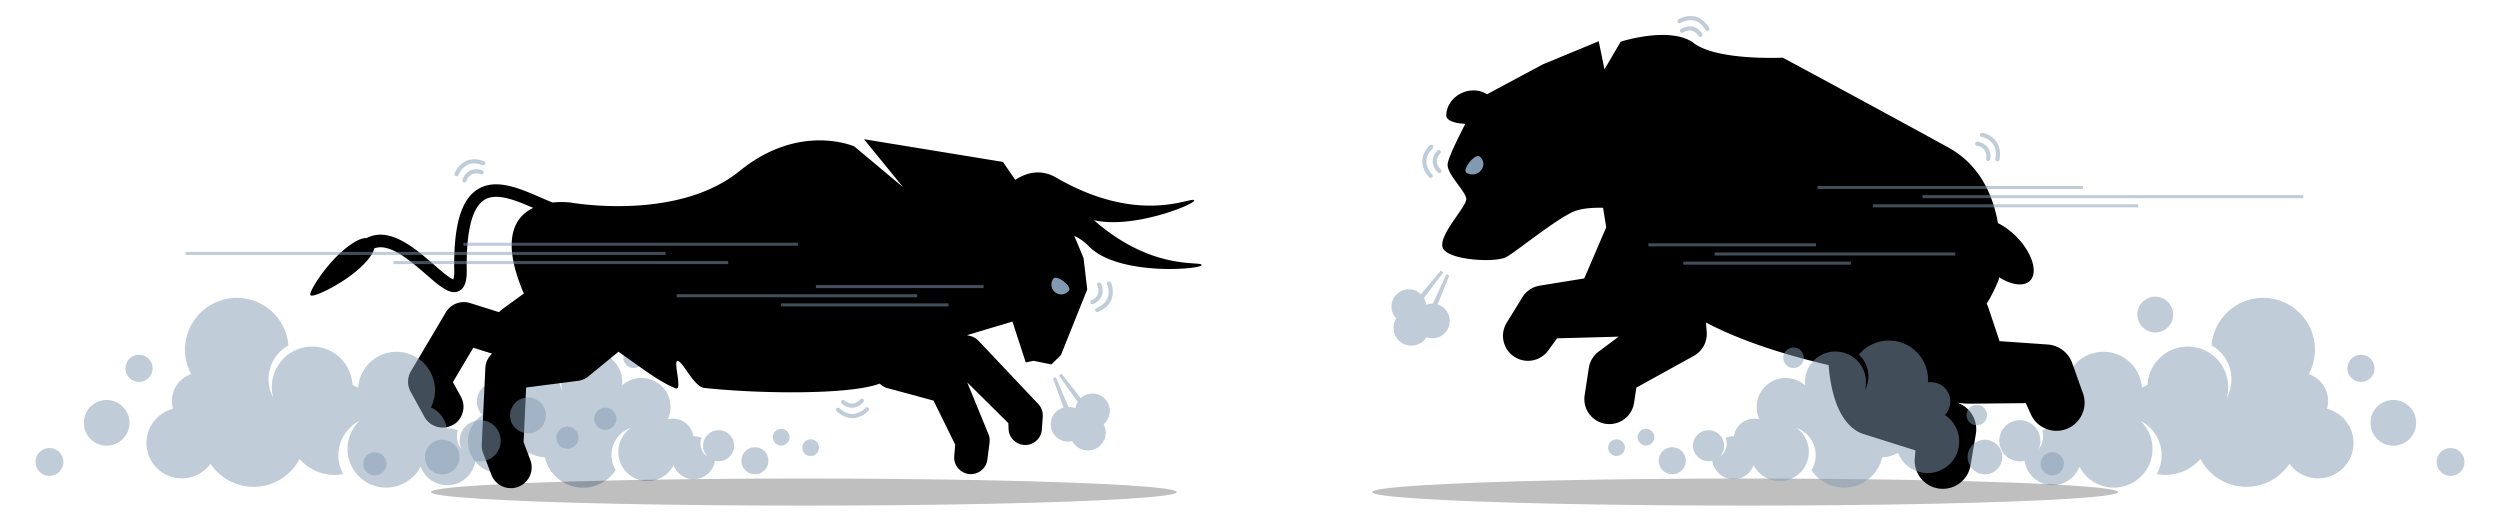 <svg xmlns="http://www.w3.org/2000/svg" width="1200" height="250"><g class="layer"><g id="svg_1" fill="#000" class="color000000 svgShape"><g id="svg_5" fill="#829ab1" class="color000000 svgShape" opacity=".5"><path id="svg_6" d="M1034.54 142.4a8.59 8.59 0 1 1-8.6 8.6 8.59 8.59 0 0 1 8.6-8.6zm-106.89 62.38a5.31 5.31 0 1 1-5.32 5.31 5.31 5.31 0 0 1 5.32-5.31zm199.1-27.98a6.51 6.51 0 1 1 6.51 6.51 6.51 6.51 0 0 1-6.51-6.51zm11.09 26.15a10.96 10.96 0 1 1 10.97 10.97 10.96 10.96 0 0 1-10.97-10.97zm31.75 18.79a6.68 6.68 0 1 1 6.68 6.68 6.68 6.68 0 0 1-6.68-6.68zM909.43 195.7a5.31 5.31 0 1 1-5.31 5.31 5.31 5.31 0 0 1 5.31-5.31z" class="colorffffff svgShape"/><path id="svg_7" d="M969.5 201.7a9.87 9.87 0 0 1 9.02 13.9 9.85 9.85 0 0 0 1.71-9.03 13.59 13.59 0 0 1 5.09-.99c.07 0 .15.01.22.01a13.16 13.16 0 0 1 7.61-10.03 18.46 18.46 0 1 1 34.94-9.43 22.23 22.23 0 0 1 2.71-1.36 19.38 19.38 0 1 1 38.04 6.12 18.59 18.59 0 0 0-7.31-25.1 24.87 24.87 0 1 1 46.7 13.81 13.53 13.53 0 0 1 8.72 16.61 16.98 16.98 0 1 1-18 26.39 24.87 24.87 0 0 1-42.75-2.3 22.26 22.26 0 0 1-20.96 7.27 18.56 18.56 0 0 0-7.79-25.53 18.57 18.57 0 1 1-29.34 21.91 13.63 13.63 0 0 1-26.29-2.78 9.87 9.87 0 1 1-2.32-19.47z" class="colorffffff svgShape"/></g><g id="svg_8" fill="#000" class="color000000 svgShape" opacity=".25"><ellipse id="svg_9" cx="837.65" cy="236.19" fill="#000" class="color000000 svgShape" rx="179.03" ry="6.5"/></g><path id="svg_10" fill="#000" d="m999.82 188.76-5.16-14.47a13.5 13.5 0 0 0-11.78-8.93l-23.09-1.61-5.4-16.15a13.54 13.54 0 0 0-.78-1.82 73.46 73.46 0 0 0 5.79-11.63s.06-.38.16-1.07c5.61 3.53 11.23 4.55 14.35 2.11 4.48-3.51 2.13-12.8-5.25-20.75a34.04 34.04 0 0 0-9.64-7.35c-2.32-13.15-8.53-27.88-23.8-36.28-32.11-17.65-79.49-43.13-79.49-43.13s-31.4 1.55-42.61-6.94c-11.21-8.48-35.2-.73-35.2-.73l-7.78 13.29c-1.66-8.3-2.76-13.5-2.76-13.5l-26.83 11.09-26.78 14.35a12.13 12.13 0 0 0-7.1-1.83c-6.74.31-12.32 5.64-12.46 11.89-.06 2.62 4.19 3.94 9.15 4.13-4.01 7.77-8.43 16.88-8.51 19.53-.16 4.87 8.63 12.79 8.97 16.46.34 3.67-13.87 17.84-11.22 23.7 2.66 5.85 25.47 7.11 30.52 4.22 5.04-2.89 22.75-17.33 31.64-21.52 3.86-1.81 9.53-2.21 14.72-2.08l1.5 9.36-10.54 24.55-21.37 3.46a12 12 0 0 0-8.3 5.55l-7.53 12.2a12 12 0 0 0 19.92 13.36l4.24-5.82 29.56-.8-9.59 7.14a11.98 11.98 0 0 0-1.87 1.72l-.01.01a11.96 11.96 0 0 0-1.03 1.36h-.01v.01l-.01.01v.01a11.99 11.99 0 0 0-1.77 4.56l-.01.01v.05l-.01.01V176.55h-.01v.03l-1.98 12.96a12 12 0 1 0 23.72 3.63l1.09-7.13 27.58-15.23a12 12 0 0 0 6.17-11.43l-.36-4.59c8.91 4.78 27.44 13.1 58.85 20.45 1.76 20.68 8.42 28.97 14.46 32.14a13.57 13.57 0 0 0 2.21.93l25.03 7.89-.32 3.87a13.5 13.5 0 0 0 26.76 3.37l2.56-15.14a13.5 13.5 0 0 0-7.43-14.4l-1.26-.61a34.63 34.63 0 0 0 5.22.48h.06l27.38-.26 2.43 5.36a13.5 13.5 0 0 0 25.01-10.11z" class="color000000 svgShape"/><path id="svg_11" fill="#829ab1" d="M710.12 75.07a4.49 4.49 0 0 1 .81 6.61 5.35 5.35 0 0 1-7.07 1.23c-2.17-1.49 4.09-9.34 6.26-7.84z" class="colorffffff svgShape"/><g id="svg_12" fill="#000" class="color000000 svgShape" opacity=".5"><path id="svg_13" fill="#829ab1" d="M685.83 162.19a8.31 8.31 0 0 0 4.24-16.05l5.56-13.9-1.36-.62-6.53 14.14a8.25 8.25 0 0 0-3.19.56 8.29 8.29 0 0 0-1.08-3.24l9.33-12.34-1.19-.91-9.59 11.41a8.3 8.3 0 0 0-11.85 11.62 8.55 8.55 0 0 0 14.54 9 8.41 8.41 0 0 0 1.12.33z" class="colorffffff svgShape"/></g><g id="svg_14" fill="#829ab1" class="color000000 svgShape" opacity=".5"><path id="svg_15" d="M872.43 89.27h127.36v1.47H872.43z" class="colorffffff svgShape" transform="rotate(180 936.113 90)"/><path id="svg_16" d="M898.97 98.07h127.36v1.47H898.97z" class="colorffffff svgShape" transform="rotate(180 962.65 98.803)"/><path id="svg_17" d="M922.85 93.67h182.75v1.47H922.85z" class="colorffffff svgShape" transform="rotate(180 1014.22 94.401)"/></g><g id="svg_18" fill="#829ab1" class="color000000 svgShape" opacity=".5"><path id="svg_19" d="M791.21 116.78h80.46v1.47h-80.46z" class="colorffffff svgShape" transform="rotate(180 831.443 117.518)"/><path id="svg_20" d="M807.98 125.59h80.46v1.47h-80.46z" class="colorffffff svgShape" transform="rotate(180 848.206 126.321)"/><path id="svg_21" d="M823.06 121.19h115.45v1.47H823.06z" class="colorffffff svgShape" transform="rotate(180 880.789 121.92)"/></g><g id="svg_22" fill="#829ab1" class="color000000 svgShape" opacity=".5"><path id="svg_23" d="M979.56 222.64a5.55 5.55 0 1 1 5.55 5.54 5.54 5.54 0 0 1-5.55-5.54zm-176.87-7.97a6.49 6.49 0 1 1-6.49 6.49 6.49 6.49 0 0 1 6.49-6.49zm-12.61-8.84a4.01 4.01 0 1 1-4.01 4.01 4.01 4.01 0 0 1 4.01-4.01zm162.68 5.24a8.31 8.31 0 1 1-8.31 8.31 8.31 8.31 0 0 1 8.31-8.31zm-3.91-16.75a4.92 4.92 0 1 1-4.91 4.91 4.92 4.92 0 0 1 4.91-4.91zm-87.96-17.66a4.92 4.92 0 1 1 4.92-4.91 4.92 4.92 0 0 1-4.92 4.91zm-84.96 34.21a4.01 4.01 0 1 1-4.01 4.01 4.01 4.01 0 0 1 4.01-4.01z" class="colorffffff svgShape"/><path id="svg_24" d="M816.07 207.68a7.46 7.46 0 0 1 9.34 11.52 7.45 7.45 0 0 0 2.86-9.06 10.27 10.27 0 0 1 3.8-.73c.06 0 .11.01.17.01a9.89 9.89 0 0 1 12.28-8.13 13.93 13.93 0 0 1 21.94-16.27 14.65 14.65 0 1 1 28.68 2.26 14.01 14.01 0 0 0-2.9-17.05 18.78 18.78 0 0 1 33.22 12c0 .44-.02.89-.05 1.33a9.29 9.29 0 0 1 8.13 15.63 15.18 15.18 0 1 1-22.46 18.19 18.67 18.67 0 0 1-7.62 2.16 18.77 18.77 0 0 1-33.94 6.13 13.91 13.91 0 0 0-7.38-20.35 14.03 14.03 0 1 1-20.41 17.96 10.29 10.29 0 0 1-19.85-2.1 7.45 7.45 0 0 1-5.81-13.5z" class="colorffffff svgShape"/></g><g id="svg_25" fill="#829ab1" class="color000000 svgShape" opacity=".5"><path id="svg_26" d="M806.74 15.6a1 1 0 0 1 .02-1.6 7.68 7.68 0 0 1 5.4-1.28 7.37 7.37 0 0 1 4.82 3.48 1 1 0 1 1-1.66 1.11 5.48 5.48 0 0 0-3.49-2.62 5.71 5.71 0 0 0-3.89.93 1 1 0 0 1-1.2-.02z" class="colorffffff svgShape"/><path id="svg_27" d="M805.54 10.96a1 1 0 0 1 .07-1.63 11.17 11.17 0 0 1 7.89-1.44c2.74.62 5.07 2.46 6.91 5.47a1 1 0 0 1-1.7 1.05c-1.55-2.53-3.44-4.07-5.63-4.57a9.27 9.27 0 0 0-6.38 1.17 1 1 0 0 1-1.16-.05z" class="colorffffff svgShape"/></g><g id="svg_28" fill="#829ab1" class="color000000 svgShape" opacity=".5"><path id="svg_29" d="M955.13 76.85a1 1 0 0 1-1.82-.69 5.48 5.48 0 0 0-.84-4.27 5.71 5.71 0 0 0-3.52-1.92 1 1 0 0 1 .21-1.99 7.68 7.68 0 0 1 4.87 2.66 7.37 7.37 0 0 1 1.26 5.81 1 1 0 0 1-.16.4z" class="colorffffff svgShape"/><path id="svg_30" d="M959.59 77.01a1 1 0 0 1-1.82-.73c.54-2.92.16-5.33-1.14-7.16a9.27 9.27 0 0 0-5.51-3.41 1 1 0 0 1 .31-1.97 11.17 11.17 0 0 1 6.83 4.2c1.62 2.3 2.12 5.23 1.48 8.7a1 1 0 0 1-.15.37z" class="colorffffff svgShape"/></g><g id="svg_31" fill="#829ab1" class="color000000 svgShape" opacity=".5"><path id="svg_32" d="M691.49 82.89a1 1 0 0 1-1.19-.05 7.69 7.69 0 0 1-2.6-4.91 7.37 7.37 0 0 1 2.16-5.54 1 1 0 1 1 1.49 1.33 5.47 5.47 0 0 0-1.65 4.05 5.74 5.74 0 0 0 1.87 3.52 1 1 0 0 1-.08 1.6z" class="colorffffff svgShape"/><path id="svg_33" d="M687.29 85.22a1 1 0 0 1-1.22-.1 11.17 11.17 0 0 1-3.38-7.27c-.09-2.81 1.11-5.53 3.56-8.07a1 1 0 0 1 1.44 1.39c-2.06 2.14-3.07 4.36-3 6.61a9.18 9.18 0 0 0 2.72 5.87 1 1 0 0 1-.12 1.57z" class="colorffffff svgShape"/></g><g id="svg_34" fill="#829ab1" class="color000000 svgShape" opacity=".5"><path id="svg_35" d="M185.48 222.64a5.55 5.55 0 1 0-5.54 5.54 5.54 5.54 0 0 0 5.54-5.54zm176.88-7.97a6.49 6.49 0 1 0 6.49 6.49 6.49 6.49 0 0 0-6.49-6.49zm12.61-8.84a4.01 4.01 0 1 0 4.01 4.01 4.01 4.01 0 0 0-4.01-4.01zm-162.69 5.24a8.31 8.31 0 1 0 8.31 8.31 8.31 8.31 0 0 0-8.31-8.31zm3.91-16.75a4.92 4.92 0 1 0 4.92 4.91 4.92 4.92 0 0 0-4.92-4.91zm87.96-17.66a4.92 4.92 0 1 0-4.92-4.91 4.92 4.92 0 0 0 4.92 4.91zm84.96 34.21a4.01 4.01 0 1 0 4.01 4.01 4.01 4.01 0 0 0-4.01-4.01z" class="colorffffff svgShape"/><path id="svg_36" d="M348.97 207.68a7.46 7.46 0 0 0-9.34 11.52 7.44 7.44 0 0 1-2.85-9.06 10.28 10.28 0 0 0-3.81-.73c-.05 0-.11.01-.16.01a9.89 9.89 0 0 0-12.29-8.13 13.93 13.93 0 0 0-21.94-16.27 14.65 14.65 0 1 0-28.67 2.26 14.01 14.01 0 0 1 2.89-17.05 18.78 18.78 0 0 0-33.22 12c0 .44.02.89.05 1.33a9.29 9.29 0 0 0-8.13 15.63 15.18 15.18 0 1 0 22.46 18.19 18.67 18.67 0 0 0 7.62 2.16 18.77 18.77 0 0 0 33.95 6.13 13.91 13.91 0 0 1 7.37-20.35 14.03 14.03 0 1 0 20.41 17.96 10.29 10.29 0 0 0 19.85-2.1 7.45 7.45 0 0 0 5.81-13.5z" class="colorffffff svgShape"/></g><g id="svg_37" fill="#000" class="color000000 svgShape" opacity=".25"><ellipse id="svg_38" cx="385.84" cy="236.19" fill="#000" class="color000000 svgShape" rx="179.03" ry="6.5"/></g><path id="svg_39" fill="#000" d="M576.76 127.13c-.74-1.95-23.85 2.97-51.66-21.44 19.08 4.43 49.39-7.96 48.12-9.59-1.41-1.82-26.3 12.26-66.26-10.85-7.38-4.27-14.21-2.44-19.63 1.08l-5.92-8.61-66.71-10.9 18.81 23.07-23.44-19.61s-26.24-11.64-55.04 11.78c-30.06 24.44-81.18 15.15-81.18 15.15a38.76 38.76 0 0 0-8.58.02c-1.88-.75-3.84-1.6-5.86-2.47-10.2-4.44-21.76-9.47-30.48-3.66-7.75 5.16-11.21 17.43-10.9 38.62a13.46 13.46 0 0 1-.43 4.4c-1.84-.57-6.07-4.25-9.22-6.99-9.11-7.93-21.38-18.61-32.44-12.85-2.54-.12-6.34 1.63-11.89 6.5-8.2 7.21-16.06 19.51-15 20.92 1.07 1.41 14.48-4.97 22.68-12.17 5.09-4.47 7.38-7.82 7.89-10.3 6.81-2.5 15.31 4.15 24.82 12.42 5.56 4.84 9.84 8.56 13.56 8.56a5.23 5.23 0 0 0 2.23-.5c3.47-1.61 3.85-6.23 3.8-10.08-.27-18.44 2.5-29.72 8.23-33.53 5.76-3.84 14.78-.17 23.66 3.68-8.92 4.32-15.63 15.07-4.48 41.12l-10.28 7.47a10.04 10.04 0 0 0-1.62 1.47l-13.91-4.38a10 10 0 0 0-11.61 4.44l-16.75 28.23a10 10 0 0 0-.16 9.92l6.6 12a10 10 0 1 0 17.53-9.63l-3.85-7 9.79-16.5 9.02 2.84a9.99 9.99 0 0 0-3.24 6.91l-1.71 36.69a10 10 0 0 0 .63 4l3.91 10.35a10 10 0 1 0 18.71-7.06l-3.18-8.42 1.23-26.24 24.85-3.17a10.01 10.01 0 0 0 5.08-2.19l14.38-11.8c9.42 6.55 20.15 14.94 27.56 17.57 3.34 1.18-1.66-13.86 1.01-13.12 2.71.75 7.69 12.4 12.64 12.93 27.16 2.91 70.23 3.29 84.2-2.09a7.95 7.95 0 0 0 3.64 2.16l22.18 6.01 10.42 21.16-.48 5.46a8 8 0 0 0 15.9 1.74l1.06-8.19a8 8 0 0 0-.53-4.05l-10.18-24.85 19.73 19.55.1 2.78a8 8 0 0 0 7.86 7.7h.14a8 8 0 0 0 7.98-7.43l.44-6.2a8 8 0 0 0-2.17-6.06l-28.67-30.33a8 8 0 0 0-3.82-2.25l-1.72-.44 21.82-6.54 6.39 19.63 3.73-.78 8.6 1.73 4.55-4.48 12.64-31.52-1.78-15.08-4.45-10.63a23.85 23.85 0 0 1 7.15 5.15c14.19 14.38 54.77 10.93 53.96 8.77z" class="color000000 svgShape"/><g id="svg_40" fill="#000" class="color000000 svgShape" opacity=".5"><path id="svg_41" fill="#829ab1" d="M530.58 202.8a8.31 8.31 0 0 0-11.8-11.68l-9.27-11.76-1.22.87 9 12.71a8.25 8.25 0 0 0-1.1 3.05 8.29 8.29 0 0 0-3.35-.69l-6.04-14.24-1.39.59 5.11 13.99a8.3 8.3 0 0 0 4.16 16.07 8.55 8.55 0 0 0 15.06-8.11 8.41 8.41 0 0 0 .84-.8z" class="colorffffff svgShape"/></g><g id="svg_42" fill="#829ab1" class="color000000 svgShape" opacity=".5"><path id="svg_43" d="M222.44 116.5H383v1.47H222.44z" class="colorffffff svgShape"/><path id="svg_44" d="M188.99 125.3h160.56v1.47H188.99z" class="colorffffff svgShape"/><path id="svg_45" d="M89.06 120.9h230.39v1.47H89.06z" class="colorffffff svgShape"/></g><g id="svg_46" fill="#829ab1" class="color000000 svgShape" opacity=".5"><path id="svg_47" d="M391.64 136.82h80.46v1.47h-80.46z" class="colorffffff svgShape"/><path id="svg_48" d="M374.88 145.62h80.46v1.47h-80.46z" class="colorffffff svgShape"/><path id="svg_49" d="M324.8 141.22h115.45v1.47H324.8z" class="colorffffff svgShape"/></g><g id="svg_50" fill="#829ab1" class="color000000 svgShape" opacity=".5"><path id="svg_51" d="M222.95 87.56a1 1 0 0 1-.96-1.27 7.68 7.68 0 0 1 3.47-4.33 7.37 7.37 0 0 1 5.94-.21 1 1 0 1 1-.63 1.89 5.48 5.48 0 0 0-4.36.08 5.71 5.71 0 0 0-2.5 3.12 1 1 0 0 1-.96.72z" class="colorffffff svgShape"/><path id="svg_52" d="M219.15 84.63a1 1 0 0 1-.94-1.32 11.17 11.17 0 0 1 5.34-5.98c2.54-1.2 5.51-1.18 8.82.07a1 1 0 0 1-.7 1.87c-2.78-1.04-5.22-1.09-7.25-.14a9.27 9.27 0 0 0-4.32 4.83 1 1 0 0 1-.95.67z" class="colorffffff svgShape"/></g><g id="svg_53" fill="#829ab1" class="color000000 svgShape" opacity=".5"><path id="svg_54" d="M524.36 146.01a1 1 0 0 1-.42-1.91 5.48 5.48 0 0 0 3.11-3.05 5.71 5.71 0 0 0-.34-3.99 1 1 0 0 1 1.78-.92 7.68 7.68 0 0 1 .46 5.53 7.37 7.37 0 0 1-4.16 4.24 1 1 0 0 1-.43.1z" class="colorffffff svgShape"/><path id="svg_55" d="M526.68 149.81a1 1 0 0 1-.39-1.92c2.74-1.15 4.54-2.79 5.36-4.88a9.27 9.27 0 0 0-.19-6.48 1 1 0 0 1 1.82-.83 11.17 11.17 0 0 1 .24 8.02c-1.02 2.62-3.19 4.64-6.45 6.01a1 1 0 0 1-.39.08z" class="colorffffff svgShape"/></g><g id="svg_56" fill="#829ab1" class="color000000 svgShape" opacity=".5"><path id="svg_57" d="M414.51 191.74a1 1 0 0 1-.03 1.19 7.69 7.69 0 0 1-4.82 2.75 7.37 7.37 0 0 1-5.6-1.97 1 1 0 1 1 1.28-1.54 5.47 5.47 0 0 0 4.1 1.52 5.74 5.74 0 0 0 3.46-1.98 1 1 0 0 1 1.61.03z" class="colorffffff svgShape"/><path id="svg_58" d="M416.96 195.86a1 1 0 0 1-.05 1.23 11.17 11.17 0 0 1-7.16 3.6c-2.81.18-5.56-.93-8.19-3.3a1 1 0 0 1 1.34-1.48c2.21 1.99 4.47 2.93 6.72 2.79a9.18 9.18 0 0 0 5.77-2.91 1 1 0 0 1 1.57.07z" class="colorffffff svgShape"/></g><g id="svg_59" fill="#000" class="color000000 svgShape" opacity=".5"><path id="svg_60" fill="#829ab1" d="M253.43 190.79a8.59 8.59 0 1 0 8.59 8.59 8.59 8.59 0 0 0-8.59-8.59zm18.92 13.99a5.31 5.31 0 1 0 5.32 5.31 5.31 5.31 0 0 0-5.32-5.31zM73.25 176.8a6.51 6.51 0 1 0-6.51 6.51 6.51 6.51 0 0 0 6.51-6.51zm-11.09 26.15a10.96 10.96 0 1 0-10.97 10.97 10.96 10.96 0 0 0 10.97-10.97zm-31.75 18.79a6.68 6.68 0 1 0-6.68 6.68 6.68 6.68 0 0 0 6.68-6.68zm260.16-26.04a5.31 5.31 0 1 0 5.31 5.31 5.31 5.31 0 0 0-5.31-5.31zm-60.07 6a9.87 9.87 0 0 0-9.02 13.9 9.85 9.85 0 0 1-1.71-9.03 13.59 13.59 0 0 0-5.09-.99c-.07 0-.15.01-.22.01a13.16 13.16 0 0 0-7.61-10.03 18.46 18.46 0 1 0-34.94-9.43 22.23 22.23 0 0 0-2.71-1.36 19.38 19.38 0 1 0-38.04 6.12 18.59 18.59 0 0 1 7.31-25.1 24.87 24.87 0 1 0-46.7 13.81 13.53 13.53 0 0 0-8.72 16.61 16.98 16.98 0 1 0 18 26.39 24.87 24.87 0 0 0 42.75-2.3 22.26 22.26 0 0 0 20.96 7.27 18.56 18.56 0 0 1 7.79-25.53 18.57 18.57 0 1 0 29.34 21.91 13.63 13.63 0 0 0 26.29-2.78 9.87 9.87 0 1 0 2.32-19.47z" class="colorffffff svgShape"/></g><path id="svg_61" fill="#829ab1" d="M513.11 139.48a4.7 4.7 0 0 1-7.46-5.74c1.59-2.06 9.04 3.68 7.46 5.74z" class="colorffffff svgShape"/></g></g></svg>